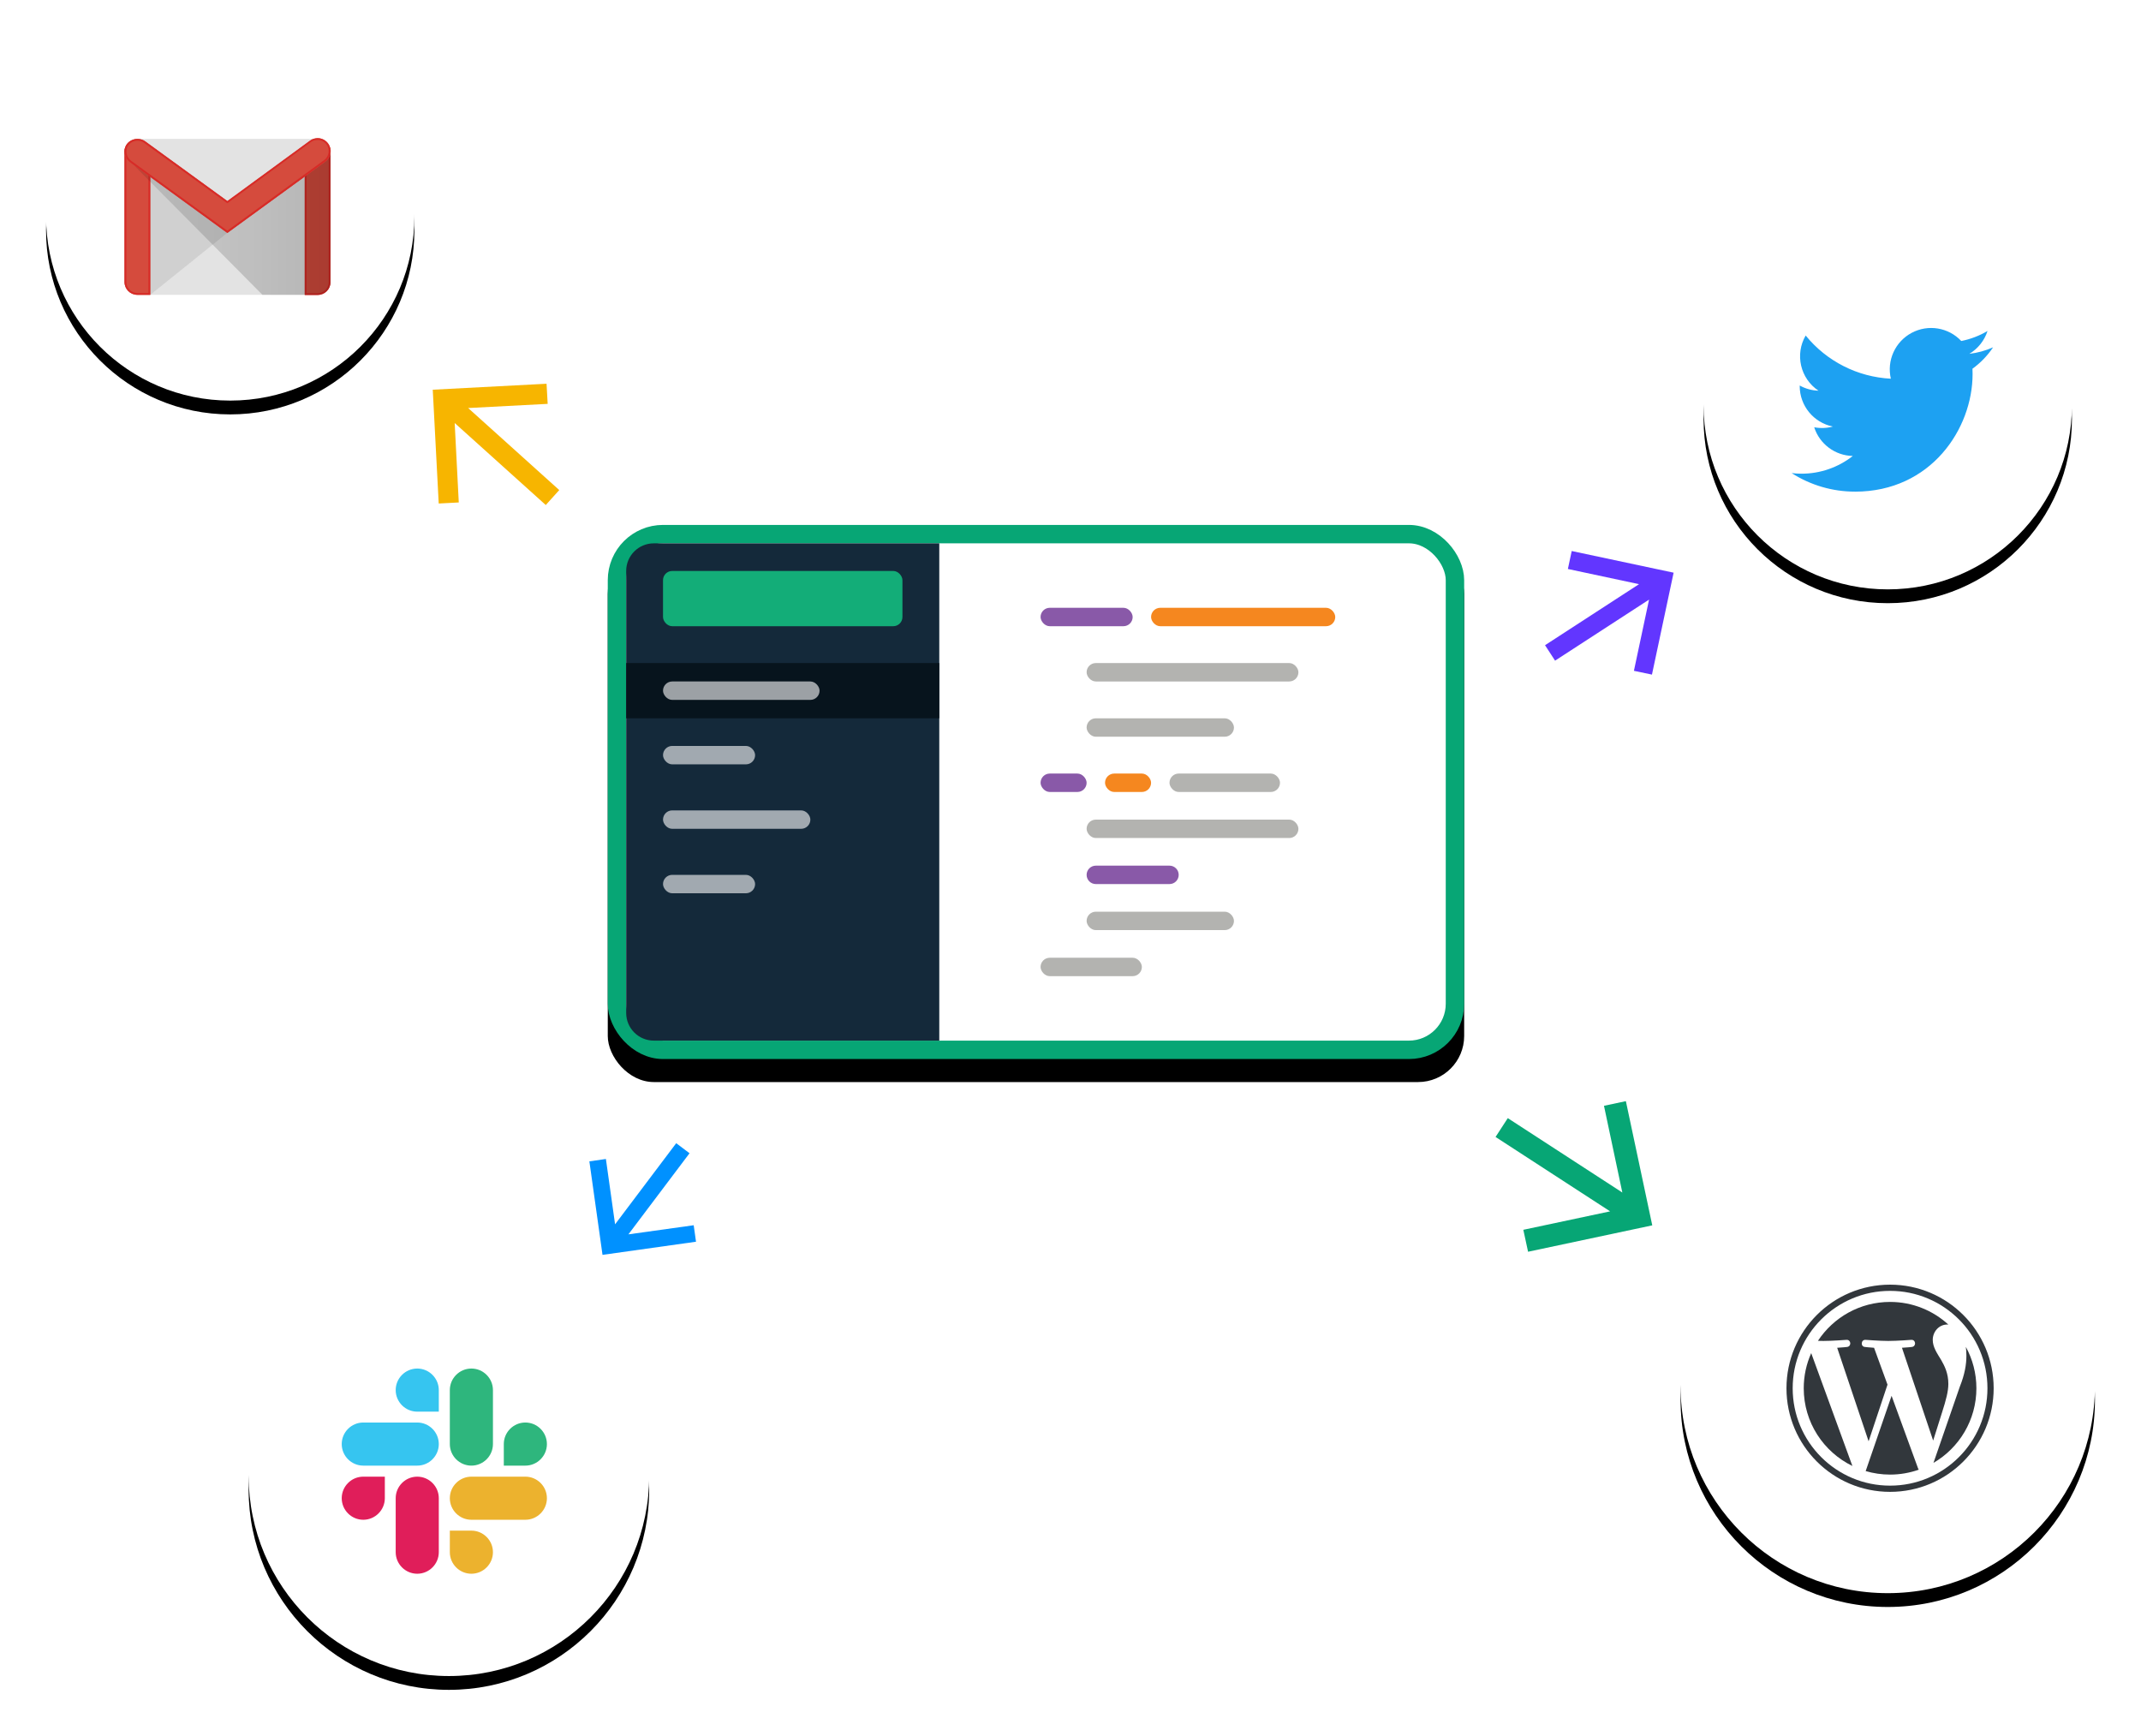 <?xml version="1.0" encoding="UTF-8"?>
<svg width="465px" height="377px" viewBox="0 0 465 377" version="1.1" xmlns="http://www.w3.org/2000/svg" xmlns:xlink="http://www.w3.org/1999/xlink">
    <!-- Generator: Sketch 58 (84663) - https://sketch.com -->
    <title>graphic</title>
    <desc>Created with Sketch.</desc>
    <defs>
        <rect id="path-1" x="0" y="0" width="186" height="116" rx="10"></rect>
        <filter x="-9.4%" y="-10.8%" width="118.8%" height="130.2%" filterUnits="objectBoundingBox" id="filter-2">
            <feOffset dx="0" dy="5" in="SourceAlpha" result="shadowOffsetOuter1"></feOffset>
            <feGaussianBlur stdDeviation="5" in="shadowOffsetOuter1" result="shadowBlurOuter1"></feGaussianBlur>
            <feComposite in="shadowBlurOuter1" in2="SourceAlpha" operator="out" result="shadowBlurOuter1"></feComposite>
            <feColorMatrix values="0 0 0 0 0   0 0 0 0 0   0 0 0 0 0  0 0 0 0.2 0" type="matrix" in="shadowBlurOuter1"></feColorMatrix>
        </filter>
        <circle id="path-3" cx="40" cy="40" r="40"></circle>
        <filter x="-20.6%" y="-16.9%" width="141.2%" height="141.2%" filterUnits="objectBoundingBox" id="filter-4">
            <feOffset dx="0" dy="3" in="SourceAlpha" result="shadowOffsetOuter1"></feOffset>
            <feGaussianBlur stdDeviation="5" in="shadowOffsetOuter1" result="shadowBlurOuter1"></feGaussianBlur>
            <feColorMatrix values="0 0 0 0 0   0 0 0 0 0   0 0 0 0 0  0 0 0 0.25 0" type="matrix" in="shadowBlurOuter1"></feColorMatrix>
        </filter>
        <linearGradient x1="0.004%" y1="49.998%" x2="100.032%" y2="49.998%" id="linearGradient-5">
            <stop stop-color="#000000" stop-opacity="0.1" offset="0%"></stop>
            <stop stop-color="#000000" stop-opacity="0.2" offset="100%"></stop>
        </linearGradient>
        <circle id="path-6" cx="43.5" cy="43.5" r="43.5"></circle>
        <filter x="-19.0%" y="-15.5%" width="137.9%" height="137.9%" filterUnits="objectBoundingBox" id="filter-7">
            <feOffset dx="0" dy="3" in="SourceAlpha" result="shadowOffsetOuter1"></feOffset>
            <feGaussianBlur stdDeviation="5" in="shadowOffsetOuter1" result="shadowBlurOuter1"></feGaussianBlur>
            <feColorMatrix values="0 0 0 0 0   0 0 0 0 0   0 0 0 0 0  0 0 0 0.25 0" type="matrix" in="shadowBlurOuter1"></feColorMatrix>
        </filter>
        <circle id="path-8" cx="40" cy="40" r="40"></circle>
        <filter x="-20.6%" y="-16.9%" width="141.2%" height="141.2%" filterUnits="objectBoundingBox" id="filter-9">
            <feOffset dx="0" dy="3" in="SourceAlpha" result="shadowOffsetOuter1"></feOffset>
            <feGaussianBlur stdDeviation="5" in="shadowOffsetOuter1" result="shadowBlurOuter1"></feGaussianBlur>
            <feColorMatrix values="0 0 0 0 0   0 0 0 0 0   0 0 0 0 0  0 0 0 0.25 0" type="matrix" in="shadowBlurOuter1"></feColorMatrix>
        </filter>
        <circle id="path-10" cx="45" cy="45" r="45"></circle>
        <filter x="-18.3%" y="-15.0%" width="136.7%" height="136.7%" filterUnits="objectBoundingBox" id="filter-11">
            <feOffset dx="0" dy="3" in="SourceAlpha" result="shadowOffsetOuter1"></feOffset>
            <feGaussianBlur stdDeviation="5" in="shadowOffsetOuter1" result="shadowBlurOuter1"></feGaussianBlur>
            <feColorMatrix values="0 0 0 0 0   0 0 0 0 0   0 0 0 0 0  0 0 0 0.25 0" type="matrix" in="shadowBlurOuter1"></feColorMatrix>
        </filter>
    </defs>
    <g id="Marketing" stroke="none" stroke-width="1" fill="none" fill-rule="evenodd">
        <g id="Homepage---Desktop" transform="translate(-751, -2095)">
            <g id="languages-copy" transform="translate(149, 2067)">
                <g id="graphic" transform="translate(612, 35)">
                    <g id="preview" transform="translate(122, 107)">
                        <g id="Rectangle-13">
                            <use fill="black" fill-opacity="1" filter="url(#filter-2)" xlink:href="#path-1"></use>
                            <rect stroke="#07A675" stroke-width="4" stroke-linejoin="square" fill="#FFFFFF" fill-rule="evenodd" x="2" y="2" width="182" height="112" rx="10"></rect>
                        </g>
                        <g id="editor" transform="translate(82, 10)">
                            <path d="M4,0 L88,0 C90.209,-4.05812251e-16 92,1.791 92,4 L92,92 C92,94.209 90.209,96 88,96 L4,96 C1.791,96 2.705415e-16,94.209 0,92 L0,4 C-2.705415e-16,1.791 1.791,4.05812251e-16 4,0 Z" id="Rectangle-18" fill="#FFFFFF"></path>
                            <rect id="Rectangle-17" fill="#8959A8" x="12" y="8" width="20" height="4" rx="2"></rect>
                            <rect id="Rectangle-17-Copy-3" fill="#B3B3B0" x="22" y="20" width="46" height="4" rx="2"></rect>
                            <rect id="Rectangle-17-Copy-4" fill="#B3B3B0" x="22" y="32" width="32" height="4" rx="2"></rect>
                            <rect id="Rectangle-17-Copy-8" fill="#B3B3B0" x="22" y="54" width="46" height="4" rx="2"></rect>
                            <path d="M24,64 L40,64 C41.105,64 42,64.895 42,66 C42,67.105 41.105,68 40,68 L24,68 C22.895,68 22,67.105 22,66 C22,64.895 22.895,64 24,64 Z" id="Rectangle-17-Copy-9" fill="#8959A8"></path>
                            <rect id="Rectangle-17-Copy-10" fill="#B3B3B0" x="22" y="74" width="32" height="4" rx="2"></rect>
                            <rect id="Rectangle-17-Copy-11" fill="#B3B3B0" x="12" y="84" width="22" height="4" rx="2"></rect>
                            <rect id="Rectangle-17-Copy-5" fill="#8959A8" x="12" y="44" width="10" height="4" rx="2"></rect>
                            <rect id="Rectangle-17-Copy-6" fill="#F5871F" x="26" y="44" width="10" height="4" rx="2"></rect>
                            <rect id="Rectangle-17-Copy-7" fill="#B3B3B0" x="40" y="44" width="24" height="4" rx="2"></rect>
                            <rect id="Rectangle-17-Copy-2" fill="#F5871F" x="36" y="8" width="40" height="4" rx="2"></rect>
                        </g>
                        <path d="M10,4 L72,4 L72,4 L72,112 L10,112 C6.686,112 4,109.314 4,106 L4,10 C4,6.686 6.686,4 10,4 Z" id="Rectangle-14" fill="#14293A"></path>
                        <rect id="Rectangle-15" fill="#13AD78" x="12" y="10" width="52" height="12" rx="2"></rect>
                        <g id="item" transform="translate(4, 30)">
                            <rect id="Rectangle-16" fill="#07141D" x="0" y="0" width="68" height="12"></rect>
                            <rect id="Rectangle-17" fill-opacity="0.6" fill="#FFFFFF" x="8" y="4" width="34" height="4" rx="2"></rect>
                        </g>
                        <g id="item-copy" transform="translate(12, 48)" fill="#FFFFFF" fill-opacity="0.6">
                            <rect id="Rectangle-17" x="0" y="0" width="20" height="4" rx="2"></rect>
                            <rect id="Rectangle-17-Copy" x="0" y="28" width="20" height="4" rx="2"></rect>
                        </g>
                        <g id="item-copy-2" transform="translate(12, 62)" fill="#FFFFFF" fill-opacity="0.6">
                            <rect id="Rectangle-17" x="0" y="0" width="32" height="4" rx="2"></rect>
                        </g>
                    </g>
                    <g id="gmail">
                        <g id="Oval">
                            <use fill="black" fill-opacity="1" filter="url(#filter-4)" xlink:href="#path-3"></use>
                            <use fill="#FFFFFF" fill-rule="evenodd" xlink:href="#path-3"></use>
                        </g>
                        <g id="New_Logo_Gmail" transform="translate(17, 23)" fill-rule="nonzero">
                            <path d="M41.983,34.03 L2.84,34.03 C1.322,34.03 0.044,32.792 0.044,31.234 L0.044,2.956 C0.044,1.438 1.282,0.16 2.84,0.16 L41.983,0.16 C43.5,0.16 44.778,1.398 44.778,2.956 L44.778,31.234 C44.778,32.792 43.54,34.03 41.983,34.03 L41.983,34.03 Z" id="Path" fill="#E3E3E3"></path>
                            <polygon id="Path" fill="#231F20" opacity="0.1" points="5.636 34.03 22.371 20.57 22.491 19.851 5.236 7.429 5.196 33.431"></polygon>
                            <path d="M2.84,34.03 C1.282,34.03 0.044,32.792 0.044,31.234 L0.044,2.916 C0.044,1.358 1.282,1.078 2.84,1.078 C4.397,1.078 5.636,1.398 5.636,2.916 L5.636,34.03 L2.84,34.03 L2.84,34.03 Z" id="Path" fill="#D54B3D"></path>
                            <path d="M2.84,1.478 C4.837,1.478 5.236,2.077 5.236,2.916 L5.236,33.631 L2.84,33.631 C1.522,33.631 0.443,32.553 0.443,31.234 L0.443,2.916 C0.443,2.037 0.843,1.478 2.84,1.478 L2.84,1.478 Z M2.84,1.078 C1.282,1.078 0.044,1.398 0.044,2.916 L0.044,31.234 C0.044,32.792 1.282,34.03 2.84,34.03 L5.636,34.03 L5.636,2.916 C5.636,1.358 4.397,1.078 2.84,1.078 L2.84,1.078 L2.84,1.078 Z" id="Shape" fill="#D72B27"></path>
                            <path d="M41.983,34.03 L39.187,34.03 L39.187,2.836 C39.187,1.278 40.425,1.078 41.983,1.078 C43.54,1.078 44.778,1.278 44.778,2.836 L44.778,31.274 C44.778,32.792 43.54,34.03 41.983,34.03 L41.983,34.03 Z" id="Path" fill="#D54B3D"></path>
                            <path d="M41.983,1.478 C43.78,1.478 44.379,1.837 44.379,2.836 L44.379,31.274 C44.379,32.592 43.301,33.671 41.983,33.671 L39.586,33.671 L39.586,2.836 C39.586,1.797 40.185,1.478 41.983,1.478 L41.983,1.478 Z M41.983,1.078 C40.425,1.078 39.187,1.278 39.187,2.836 L39.187,34.07 L41.983,34.07 C43.54,34.07 44.778,32.832 44.778,31.274 L44.778,2.836 C44.778,1.278 43.54,1.078 41.983,1.078 L41.983,1.078 L41.983,1.078 Z" id="Shape" fill="#D72B27"></path>
                            <path d="M30,34.03 L0.278,4.077 L1.841,4.713 L22.531,19.611 L44.778,3.298 L44.778,31.274 C44.778,32.792 43.54,34.03 41.983,34.03 L30,34.03 Z" id="Path" fill="url(#linearGradient-5)"></path>
                            <path d="M22.371,20.57 L1.242,5.232 C0.004,4.314 -0.356,2.556 0.563,1.318 C1.482,0.08 3.279,-0.2 4.557,0.719 L22.411,13.7 L40.385,0.559 C41.623,-0.359 43.38,-0.08 44.299,1.198 C45.218,2.436 44.938,4.194 43.66,5.113 L22.371,20.57 L22.371,20.57 Z" id="Path" fill="#D54B3D"></path>
                            <path d="M41.983,0.399 L41.983,0.399 C42.741,0.399 43.46,0.759 43.94,1.398 C44.699,2.476 44.459,3.954 43.42,4.753 L22.371,20.091 L1.482,4.913 C0.403,4.114 0.124,2.596 0.882,1.558 C1.322,0.959 2.081,0.559 2.88,0.559 C3.399,0.559 3.918,0.719 4.317,1.038 L22.131,13.98 L22.371,14.139 L22.611,13.98 L40.545,0.839 C40.984,0.559 41.463,0.399 41.983,0.399 L41.983,0.399 Z M41.983,0 C41.423,0 40.824,0.16 40.345,0.519 L22.371,13.66 L4.517,0.679 C4.038,0.32 3.439,0.16 2.84,0.16 C1.961,0.16 1.082,0.559 0.523,1.318 C-0.356,2.556 0.004,4.314 1.242,5.232 L22.371,20.61 L43.62,5.113 C44.858,4.194 45.138,2.476 44.259,1.198 C43.7,0.399 42.861,0 41.983,0 L41.983,0 L41.983,0 Z" id="Shape" fill="#D72B27"></path>
                        </g>
                    </g>
                    <g id="gmail-copy" transform="translate(44, 270)">
                        <g id="Oval">
                            <use fill="black" fill-opacity="1" filter="url(#filter-7)" xlink:href="#path-6"></use>
                            <use fill="#FFFFFF" fill-rule="evenodd" xlink:href="#path-6"></use>
                        </g>
                        <g id="slack" transform="translate(20, 20)" fill-rule="nonzero">
                            <g id="Group" transform="translate(0, 23.589)" fill="#E01E5A">
                                <path d="M9.581,4.79 C9.581,7.367 7.476,9.472 4.899,9.472 C2.323,9.472 0.218,7.367 0.218,4.79 C0.218,2.214 2.323,0.109 4.899,0.109 L9.581,0.109 L9.581,4.79 Z" id="Path"></path>
                                <path d="M11.94,4.79 C11.94,2.214 14.044,0.109 16.621,0.109 C19.198,0.109 21.302,2.214 21.302,4.79 L21.302,16.512 C21.302,19.089 19.198,21.194 16.621,21.194 C14.044,21.194 11.94,19.089 11.94,16.512 L11.94,4.79 Z" id="Path"></path>
                            </g>
                            <g id="Group" fill="#36C5F0">
                                <path d="M16.621,9.581 C14.044,9.581 11.94,7.476 11.94,4.899 C11.94,2.323 14.044,0.218 16.621,0.218 C19.198,0.218 21.302,2.323 21.302,4.899 L21.302,9.581 L16.621,9.581 Z" id="Path"></path>
                                <path d="M16.621,11.94 C19.198,11.94 21.302,14.044 21.302,16.621 C21.302,19.198 19.198,21.302 16.621,21.302 L4.899,21.302 C2.323,21.302 0.218,19.198 0.218,16.621 C0.218,14.044 2.323,11.94 4.899,11.94 L16.621,11.94 Z" id="Path"></path>
                            </g>
                            <g id="Group" transform="translate(23.589, 0)" fill="#2EB67D">
                                <path d="M11.831,16.621 C11.831,14.044 13.935,11.94 16.512,11.94 C19.089,11.94 21.194,14.044 21.194,16.621 C21.194,19.198 19.089,21.302 16.512,21.302 L11.831,21.302 L11.831,16.621 Z" id="Path"></path>
                                <path d="M9.472,16.621 C9.472,19.198 7.367,21.302 4.79,21.302 C2.214,21.302 0.109,19.198 0.109,16.621 L0.109,4.899 C0.109,2.323 2.214,0.218 4.79,0.218 C7.367,0.218 9.472,2.323 9.472,4.899 L9.472,16.621 Z" id="Path"></path>
                            </g>
                            <g id="Group" transform="translate(23.589, 23.589)" fill="#ECB22E">
                                <path d="M4.79,11.831 C7.367,11.831 9.472,13.935 9.472,16.512 C9.472,19.089 7.367,21.194 4.79,21.194 C2.214,21.194 0.109,19.089 0.109,16.512 L0.109,11.831 L4.79,11.831 Z" id="Path"></path>
                                <path d="M4.79,9.472 C2.214,9.472 0.109,7.367 0.109,4.79 C0.109,2.214 2.214,0.109 4.79,0.109 L16.512,0.109 C19.089,0.109 21.194,2.214 21.194,4.79 C21.194,7.367 19.089,9.472 16.512,9.472 L4.79,9.472 Z" id="Path"></path>
                            </g>
                        </g>
                    </g>
                    <g id="gmail-copy-2" transform="translate(360, 41)">
                        <g id="Oval">
                            <use fill="black" fill-opacity="1" filter="url(#filter-9)" xlink:href="#path-8"></use>
                            <use fill="#FFFFFF" fill-rule="evenodd" xlink:href="#path-8"></use>
                        </g>
                        <g id="Twitter_Logo_Blue" transform="translate(6, 6)">
                            <rect id="Rectangle" x="0" y="0" width="70" height="70"></rect>
                            <path d="M26.884,52.778 C43.393,52.778 52.423,39.1 52.423,27.239 C52.423,26.85 52.423,26.463 52.397,26.078 C54.153,24.808 55.67,23.235 56.875,21.432 C55.237,22.158 53.499,22.634 51.719,22.845 C53.593,21.723 54.996,19.958 55.666,17.88 C53.904,18.925 51.976,19.662 49.966,20.058 C47.184,17.1 42.763,16.376 39.182,18.292 C35.601,20.209 33.751,24.289 34.669,28.245 C27.452,27.883 20.728,24.474 16.17,18.867 C13.788,22.968 15.004,28.215 18.949,30.849 C17.521,30.807 16.123,30.421 14.875,29.726 C14.875,29.762 14.875,29.801 14.875,29.839 C14.876,34.112 17.888,37.792 22.076,38.638 C20.755,38.999 19.368,39.051 18.023,38.792 C19.199,42.449 22.569,44.954 26.409,45.026 C23.231,47.524 19.304,48.88 15.262,48.876 C14.548,48.874 13.834,48.831 13.125,48.746 C17.23,51.38 22.006,52.778 26.884,52.771" id="Path" fill="#1DA1F2" fill-rule="nonzero"></path>
                        </g>
                    </g>
                    <g id="gmail-copy-3" transform="translate(355, 249)">
                        <g id="Oval">
                            <use fill="black" fill-opacity="1" filter="url(#filter-11)" xlink:href="#path-10"></use>
                            <use fill="#FFFFFF" fill-rule="evenodd" xlink:href="#path-10"></use>
                        </g>
                        <g id="WordPress-logotype-wmark" transform="translate(23, 23)" fill="#32373C">
                            <path d="M22.5,2.25000025e-06 C10.074,2.25000025e-06 1.575e-05,10.074 1.575e-05,22.5 C1.575e-05,34.926 10.074,45 22.5,45 C34.926,45 45,34.926 45,22.5 C45,10.074 34.926,2.25000025e-06 22.5,2.25000025e-06 M22.5,1.35 C25.356,1.35 28.126,1.909 30.732,3.012 C31.985,3.541 33.194,4.197 34.324,4.961 C35.444,5.718 36.498,6.587 37.455,7.545 C38.413,8.502 39.282,9.556 40.039,10.676 C40.803,11.806 41.459,13.015 41.988,14.268 C43.091,16.874 43.65,19.644 43.65,22.5 C43.65,25.356 43.091,28.125 41.988,30.732 C41.459,31.985 40.803,33.194 40.039,34.324 C39.282,35.444 38.413,36.498 37.455,37.455 C36.498,38.413 35.444,39.282 34.324,40.039 C33.194,40.803 31.985,41.459 30.732,41.988 C28.126,43.091 25.356,43.65 22.5,43.65 C19.644,43.65 16.874,43.091 14.268,41.988 C13.015,41.459 11.806,40.803 10.676,40.039 C9.556,39.282 8.502,38.413 7.545,37.455 C6.587,36.498 5.718,35.444 4.961,34.324 C4.198,33.194 3.541,31.985 3.012,30.732 C1.909,28.125 1.35,25.356 1.35,22.5 C1.35,19.644 1.909,16.874 3.012,14.268 C3.541,13.015 4.198,11.806 4.961,10.676 C5.718,9.556 6.587,8.502 7.545,7.545 C8.502,6.587 9.556,5.718 10.676,4.961 C11.806,4.197 13.015,3.541 14.268,3.012 C16.874,1.909 19.644,1.35 22.5,1.35" id="Fill-3"></path>
                            <path d="M38.954,13.504 C39.034,14.102 39.08,14.742 39.08,15.432 C39.08,17.334 38.723,19.473 37.654,22.148 L31.927,38.705 C37.501,35.456 41.25,29.416 41.25,22.499 C41.25,19.239 40.417,16.175 38.954,13.504 L38.954,13.504 Z M22.829,24.139 L17.203,40.486 C18.883,40.98 20.66,41.25 22.5,41.25 C24.683,41.25 26.778,40.873 28.727,40.187 C28.677,40.107 28.63,40.022 28.592,39.929 L22.829,24.139 Z M35.158,21.554 C35.158,19.236 34.325,17.631 33.612,16.383 C32.662,14.838 31.77,13.53 31.77,11.985 C31.77,10.262 33.077,8.658 34.919,8.658 C35.002,8.658 35.081,8.668 35.162,8.673 C31.826,5.616 27.381,3.75 22.5,3.75 C15.949,3.75 10.187,7.111 6.834,12.201 C7.274,12.215 7.689,12.224 8.041,12.224 C10.001,12.224 13.038,11.985 13.038,11.985 C14.048,11.926 14.168,13.411 13.158,13.53 C13.158,13.53 12.142,13.649 11.012,13.708 L17.84,34.018 L21.943,21.712 L19.022,13.708 C18.012,13.649 17.056,13.53 17.056,13.53 C16.045,13.471 16.164,11.926 17.175,11.985 C17.175,11.985 20.271,12.224 22.113,12.224 C24.074,12.224 27.111,11.985 27.111,11.985 C28.121,11.926 28.24,13.411 27.23,13.53 C27.23,13.53 26.213,13.649 25.084,13.708 L31.86,33.863 L33.795,27.734 C34.654,25.056 35.158,23.158 35.158,21.554 L35.158,21.554 Z M3.75,22.499 C3.75,29.921 8.063,36.335 14.318,39.374 L5.374,14.869 C4.333,17.2 3.75,19.781 3.75,22.499 L3.75,22.499 Z" id="Fill-5"></path>
                        </g>
                    </g>
                    <g id="arrow_back-24px" transform="translate(97, 90) rotate(-318) translate(-97, -90) translate(70, 63)">
                        <polygon id="Path" points="0.058 0.017 53.058 0.017 53.058 53.017 0.058 53.017"></polygon>
                        <polygon id="Path" fill="#F7B500" fill-rule="nonzero" points="44.058 24.33 17.436 24.33 29.664 12.102 26.558 9.017 9.058 26.517 26.558 44.017 29.642 40.933 17.436 28.705 44.058 28.705"></polygon>
                    </g>
                    <g id="arrow_back-24px-copy" transform="translate(128.5, 254.5) rotate(-53) translate(-128.5, -254.5) translate(106, 232)">
                        <polygon id="Path" points="0.893 0.937 44.893 0.937 44.893 44.937 0.893 44.937"></polygon>
                        <polygon id="Path" fill="#0091FF" fill-rule="nonzero" points="38.093 21.222 16.035 21.222 26.167 11.091 23.593 8.535 9.093 23.035 23.593 37.535 26.149 34.979 16.035 24.847 38.093 24.847"></polygon>
                    </g>
                    <g id="arrow_back-24px-copy-2" transform="translate(333.272, 248.764) rotate(-147) translate(-333.272, -248.764) translate(302.772, 218.264)">
                        <polygon id="Path" points="0.6 0.154 60.6 0.154 60.6 60.154 0.6 60.154"></polygon>
                        <polygon id="Path" fill="#07A675" fill-rule="nonzero" points="50.792 27.864 21.127 27.864 34.753 14.238 31.292 10.801 11.792 30.301 31.292 49.801 34.729 46.364 21.127 32.739 50.792 32.739"></polygon>
                    </g>
                    <g id="arrow_back-24px-copy-3" transform="translate(340.875, 125.361) rotate(-213) translate(-340.875, -125.361) translate(315.875, 100.361)">
                        <polygon id="Path" points="0.897 0.546 49.897 0.546 49.897 49.546 0.897 49.546"></polygon>
                        <polygon id="Path" fill="#6236FF" fill-rule="nonzero" points="42.07 22.828 17.73 22.828 28.91 11.648 26.07 8.828 10.07 24.828 26.07 40.828 28.89 38.008 17.73 26.828 42.07 26.828"></polygon>
                    </g>
                </g>
            </g>
        </g>
    </g>
</svg>